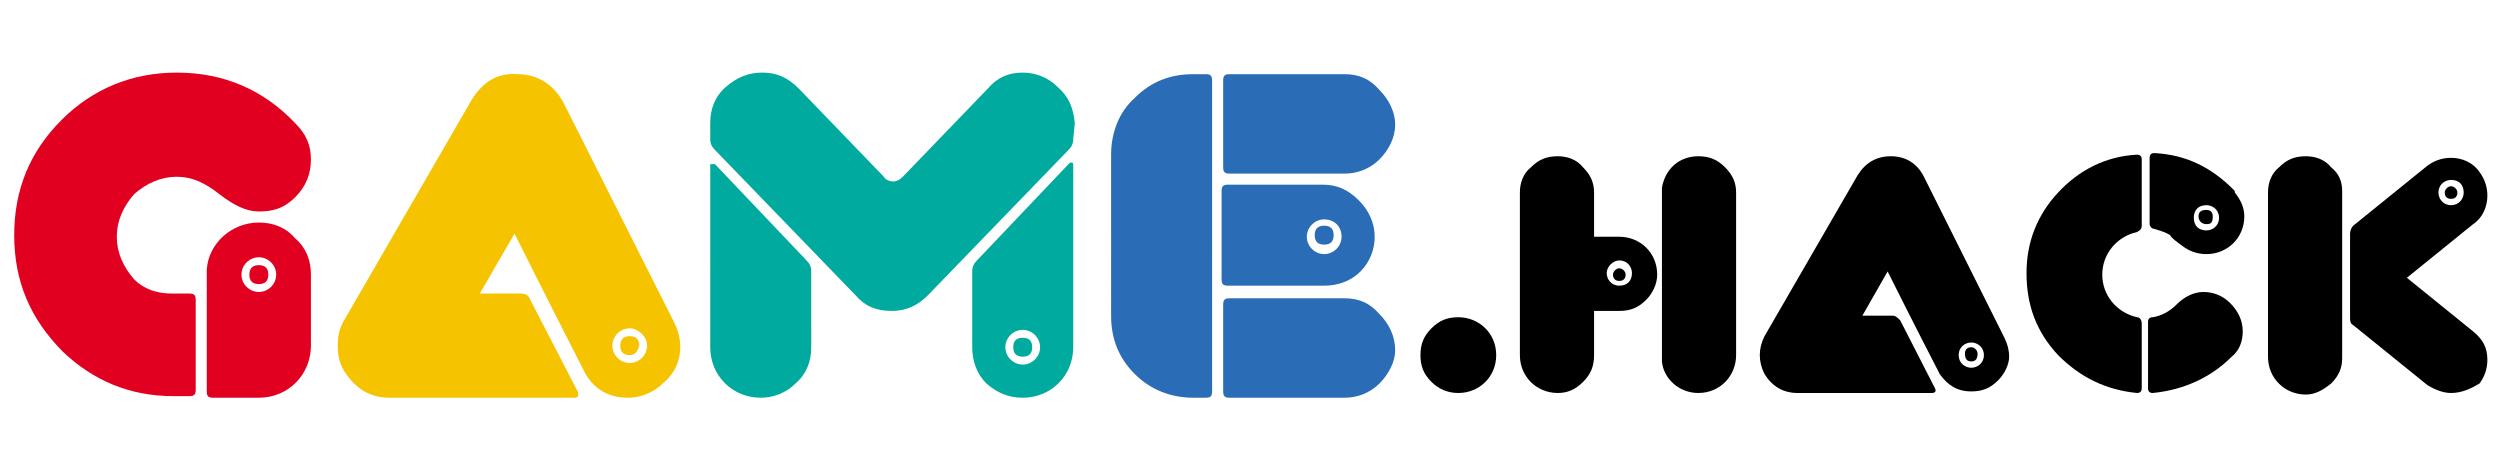 <?xml version="1.0" encoding="utf-8"?>
<!-- Generator: Adobe Illustrator 27.7.0, SVG Export Plug-In . SVG Version: 6.00 Build 0)  -->
<svg version="1.1" id="レイヤー_1" xmlns="http://www.w3.org/2000/svg" xmlns:xlink="http://www.w3.org/1999/xlink" x="0px"
	 y="0px" viewBox="0 0 158.4 28.5" style="enable-background:new 0 0 158.4 28.5;" xml:space="preserve">
<style type="text/css">
	.st0{fill:#E20021;}
	.st1{fill:#F6C300;}
	.st2{fill:#00AA9E;}
	.st3{fill:#2A6CB5;}
</style>
<g>
	<g>
		<path class="st0" d="M19.7,10.1c0,0.9-0.3,1.7-1,2.4s-1.4,0.9-2.3,0.9c-0.8,0-1.6-0.4-2.5-1.1c-0.9-0.7-1.7-1.1-2.7-1.1
			c-1,0-1.9,0.4-2.7,1.1C7.8,13.1,7.4,14,7.4,15c0,1,0.4,1.9,1.1,2.7c0.6,0.6,1.4,0.9,2.4,0.9h1.1c0.3,0,0.4,0.1,0.4,0.4v5.7
			c0,0.3-0.1,0.4-0.4,0.4H11c-2.8,0-5.1-1-7-2.8c-2.1-2.1-3.1-4.5-3.1-7.4c0-2.9,1-5.3,3-7.3c2-2,4.5-3,7.3-3c3,0,5.5,1.1,7.5,3.2
			C19.4,8.5,19.7,9.2,19.7,10.1z M19.7,17.6v4.3c0,1.8-1.4,3.3-3.3,3.3h-2.9c-0.3,0-0.4-0.1-0.4-0.4v-7.3c0-0.1,0-0.3,0-0.4
			c0.1-1.7,1.6-3,3.3-3c0.9,0,1.7,0.3,2.3,1c0.7,0.6,1,1.4,1,2.3L19.7,17.6L19.7,17.6z M16.4,16.3c-0.6,0-1.1,0.5-1.1,1.1
			c0,0.6,0.5,1.1,1.1,1.1c0.6,0,1.1-0.5,1.1-1.1C17.5,16.8,17,16.3,16.4,16.3z M16.4,18c-0.4,0-0.6-0.2-0.6-0.6
			c0-0.4,0.2-0.6,0.6-0.6c0.4,0,0.6,0.2,0.6,0.6C17,17.8,16.8,18,16.4,18z"/>
		<path class="st1" d="M42.1,24.2c-0.6,0.6-1.4,1-2.3,1c-1.2,0-2.1-0.5-2.7-1.5L37,23.5c-0.3-0.6-1.8-3.5-4.4-8.7l-2.2,3.8H33
			c0.3,0,0.5,0.1,0.6,0.4l3,5.8c0.1,0.3,0,0.4-0.2,0.4H24.7c-1.3,0-2.2-0.6-2.9-1.7c-0.3-0.5-0.4-1-0.4-1.6c0-0.6,0.1-1.1,0.4-1.6
			l8.1-14c0.7-1.1,1.6-1.7,2.9-1.6c1.3,0,2.3,0.7,2.9,1.8l7,13.9c0.3,0.6,0.4,1.1,0.4,1.6C43.1,22.8,42.8,23.6,42.1,24.2z
			 M39.9,20.8c-0.6,0-1.1,0.5-1.1,1.1c0,0.6,0.5,1.1,1.1,1.1s1.1-0.5,1.1-1.1C41,21.3,40.4,20.8,39.9,20.8z M39.9,22.5
			c-0.4,0-0.6-0.2-0.6-0.6c0-0.4,0.2-0.6,0.6-0.6s0.6,0.2,0.6,0.6C40.4,22.3,40.2,22.5,39.9,22.5z"/>
		<path class="st2" d="M68,8.8c0,0.3-0.1,0.5-0.3,0.7l-8.9,9.2c-0.6,0.6-1.3,1-2.3,1s-1.7-0.3-2.3-1l-8.9-9.2
			C45.1,9.3,45,9.1,45,8.8v-1c0-0.9,0.3-1.7,1-2.3c0.7-0.6,1.4-0.9,2.3-0.9c0.9,0,1.6,0.3,2.3,1l5.4,5.6c0.1,0.2,0.4,0.3,0.6,0.3
			c0.2,0,0.4-0.1,0.6-0.3l5.4-5.6c0.6-0.7,1.3-1,2.2-1c0.8,0,1.6,0.3,2.2,0.9c0.7,0.6,1,1.3,1.1,2.3v0L68,8.8L68,8.8z M51.4,22
			c0,0.9-0.3,1.7-1,2.3c-0.6,0.6-1.4,0.9-2.2,0.9c-1.8,0-3.2-1.4-3.2-3.2V10.5c0-0.1,0-0.1,0.1-0.1c0.1,0,0.1,0,0.2,0l5.8,6.1
			c0.2,0.2,0.3,0.4,0.3,0.7L51.4,22L51.4,22z M68,22c0,1.8-1.4,3.2-3.2,3.2c-0.9,0-1.6-0.3-2.3-0.9c-0.6-0.6-0.9-1.4-0.9-2.3v-4.8
			c0-0.3,0.1-0.5,0.3-0.7l5.8-6.1c0.1-0.1,0.1-0.1,0.2-0.1c0.1,0,0.1,0.1,0.1,0.2L68,22L68,22z M64.8,20.9c-0.6,0-1.1,0.5-1.1,1.1
			s0.5,1.1,1.1,1.1s1.1-0.5,1.1-1.1S65.4,20.9,64.8,20.9z M64.8,22.6c-0.4,0-0.6-0.2-0.6-0.6s0.2-0.6,0.6-0.6s0.6,0.2,0.6,0.6
			S65.2,22.6,64.8,22.6z"/>
		<path class="st3" d="M76.8,24.8c0,0.3-0.1,0.4-0.4,0.4h-0.8c-1.4,0-2.7-0.5-3.7-1.5s-1.5-2.2-1.5-3.7V9.8c0-1.4,0.5-2.7,1.5-3.6
			c1-1,2.2-1.5,3.7-1.5h0.8c0.3,0,0.4,0.1,0.4,0.4V24.8z M87.4,10.1c-0.6,0.6-1.4,0.9-2.2,0.9h-7.3c-0.3,0-0.4-0.1-0.4-0.4V5.1
			c0-0.3,0.1-0.4,0.4-0.4h7.3c0.9,0,1.6,0.3,2.2,1c0.6,0.6,1,1.4,1,2.2C88.4,8.7,88,9.5,87.4,10.1z M86.2,17.2
			c-0.6,0.6-1.4,0.9-2.3,0.9h-0.1h-6c-0.3,0-0.4-0.1-0.4-0.4v-5.6c0-0.3,0.1-0.4,0.4-0.4h5.8h0.2c0.9,0,1.6,0.3,2.3,1
			c0.6,0.6,1,1.4,1,2.3C87.1,15.8,86.8,16.6,86.2,17.2z M87.4,24.3c-0.6,0.6-1.4,0.9-2.2,0.9h-7.3c-0.3,0-0.4-0.1-0.4-0.4v-5.5
			c0-0.3,0.1-0.4,0.4-0.4h7.3c0.9,0,1.6,0.3,2.2,1c0.6,0.6,1,1.4,1,2.3C88.4,22.9,88,23.7,87.4,24.3z M83.9,13.9
			c-0.6,0-1.1,0.5-1.1,1.1c0,0.6,0.5,1.1,1.1,1.1s1.1-0.5,1.1-1.1C85,14.3,84.5,13.9,83.9,13.9z M83.9,15.5c-0.4,0-0.6-0.2-0.6-0.6
			c0-0.4,0.2-0.6,0.6-0.6s0.6,0.2,0.6,0.6C84.5,15.3,84.3,15.5,83.9,15.5z"/>
	</g>
</g>
<g>
	<path d="M92.4,24.9c-0.6,0-1.2-0.2-1.7-0.7c-0.5-0.5-0.7-1-0.7-1.7s0.2-1.2,0.7-1.7c0.5-0.5,1-0.7,1.7-0.7c1.3,0,2.4,1,2.4,2.4
		S93.7,24.9,92.4,24.9z"/>
	<path d="M104.3,19c-0.5,0.5-1,0.7-1.7,0.7h0h-0.1H101v2.8c0,0.7-0.2,1.2-0.7,1.7c-0.5,0.5-1,0.7-1.6,0.7c-1.3,0-2.4-1-2.4-2.4V12.2
		c0-0.6,0.2-1.2,0.7-1.6c0.5-0.5,1-0.7,1.7-0.7c0.6,0,1.2,0.2,1.6,0.7c0.5,0.5,0.7,1,0.7,1.6V15h1.4h0.2c1.3,0,2.4,1,2.4,2.4
		C105,18,104.7,18.6,104.3,19z M102.6,16.5c-0.4,0-0.8,0.4-0.8,0.8c0,0.4,0.3,0.8,0.8,0.8s0.8-0.3,0.8-0.8
		C103.4,16.9,103.1,16.5,102.6,16.5z M102.6,17.8c-0.3,0-0.4-0.2-0.4-0.4s0.2-0.4,0.4-0.4s0.4,0.2,0.4,0.4S102.9,17.8,102.6,17.8z
		 M110,22.5c0,1.3-1,2.4-2.4,2.4c-1.2,0-2.2-0.9-2.3-2v-11c0.2-1.2,1.1-2,2.3-2c0.7,0,1.2,0.2,1.7,0.7c0.5,0.5,0.7,1,0.7,1.6
		L110,22.5L110,22.5z"/>
	<path d="M126.6,24.1c-0.5,0.5-1,0.7-1.7,0.7c-0.9,0-1.5-0.4-2-1.1l-0.1-0.2c-0.2-0.4-1.3-2.5-3.2-6.3l-1.6,2.8h1.9
		c0.2,0,0.3,0.1,0.5,0.3l2.2,4.3c0.1,0.2,0,0.3-0.2,0.3h-8.5c-0.9,0-1.6-0.4-2.1-1.2c-0.2-0.4-0.3-0.8-0.3-1.2
		c0-0.4,0.1-0.8,0.3-1.2l5.9-10.2c0.5-0.8,1.2-1.2,2.1-1.2c1,0,1.7,0.5,2.1,1.3l5.1,10.2c0.2,0.4,0.3,0.8,0.3,1.2
		C127.3,23.1,127,23.7,126.6,24.1z M124.9,21.7c-0.4,0-0.8,0.3-0.8,0.8c0,0.5,0.4,0.8,0.8,0.8c0.4,0,0.8-0.3,0.8-0.8
		C125.7,22,125.3,21.7,124.9,21.7z M124.9,22.9c-0.3,0-0.4-0.2-0.4-0.5c0-0.3,0.2-0.4,0.4-0.4s0.4,0.2,0.4,0.4
		C125.3,22.7,125.2,22.9,124.9,22.9z"/>
	<path d="M135.7,24.6c0,0.2-0.1,0.3-0.3,0.3c-2-0.2-3.6-1-5-2.4c-1.4-1.5-2-3.2-2-5.2c0-2,0.7-3.7,2-5.1s3-2.3,5-2.4
		c0.2,0,0.3,0.1,0.3,0.3v4.2c0,0.2-0.1,0.3-0.3,0.4c-1.3,0.3-2.2,1.4-2.2,2.7c0,1.3,0.9,2.4,2.2,2.7c0.2,0,0.3,0.2,0.3,0.4V24.6z
		 M139.8,16.1c-0.6,0-1.1-0.2-1.5-0.5c-0.4-0.3-0.7-0.5-0.8-0.7c-0.3-0.2-0.7-0.3-1-0.4c-0.2,0-0.3-0.2-0.3-0.3V10
		c0-0.2,0.1-0.3,0.3-0.3c2,0.1,3.6,0.9,5,2.3c0.1,0.1,0.1,0.1,0.1,0.2c0.4,0.5,0.6,1,0.6,1.5C142.2,15.1,141.1,16.1,139.8,16.1z
		 M136.4,24.9c-0.2,0-0.3-0.1-0.3-0.3v-4.2c0-0.2,0.1-0.3,0.3-0.3c0.6-0.1,1.1-0.4,1.5-0.8c0.5-0.5,1.1-0.8,1.7-0.8
		c0.6,0,1.2,0.2,1.7,0.7c0.5,0.5,0.8,1.1,0.8,1.8c0,0.6-0.2,1.2-0.7,1.6C140.1,23.9,138.4,24.7,136.4,24.9z M139.8,13
		c-0.5,0-0.8,0.3-0.8,0.8c0,0.5,0.3,0.8,0.8,0.8c0.4,0,0.8-0.3,0.8-0.8C140.6,13.3,140.2,13,139.8,13z M139.8,14.2
		c-0.3,0-0.5-0.2-0.5-0.5c0-0.3,0.2-0.4,0.5-0.4c0.3,0,0.4,0.2,0.4,0.4C140.2,14.1,140.1,14.2,139.8,14.2z"/>
	<path d="M148.4,22.7c0,0.6-0.2,1.1-0.7,1.6c-0.5,0.4-1,0.7-1.6,0.7c-1.3,0-2.4-1-2.4-2.4V12.2c0-0.6,0.2-1.2,0.7-1.6
		c0.5-0.5,1-0.7,1.7-0.7c0.6,0,1.2,0.2,1.6,0.7c0.5,0.4,0.7,0.9,0.7,1.5L148.4,22.7L148.4,22.7z M155.3,24.9c-0.5,0-1-0.2-1.5-0.5
		l-4.7-3.8c-0.2-0.1-0.2-0.3-0.2-0.5v-5.3c0-0.2,0.1-0.4,0.2-0.5l4.7-3.8c0.4-0.3,0.9-0.5,1.5-0.5c0.7,0,1.4,0.3,1.8,0.9
		c0.3,0.4,0.5,0.9,0.5,1.5c0,0.7-0.3,1.4-0.9,1.8l-4.2,3.4l4.2,3.4c0.6,0.5,0.9,1,0.9,1.8c0,0.6-0.2,1.1-0.5,1.5
		C156.6,24.6,156,24.9,155.3,24.9z M155.3,11.4c-0.4,0-0.8,0.3-0.8,0.8c0,0.4,0.3,0.8,0.8,0.8s0.8-0.4,0.8-0.8
		C156.1,11.7,155.8,11.4,155.3,11.4z M155.3,12.6c-0.3,0-0.4-0.2-0.4-0.4s0.2-0.4,0.4-0.4s0.4,0.2,0.4,0.4S155.6,12.6,155.3,12.6z"
		/>
</g>
</svg>
